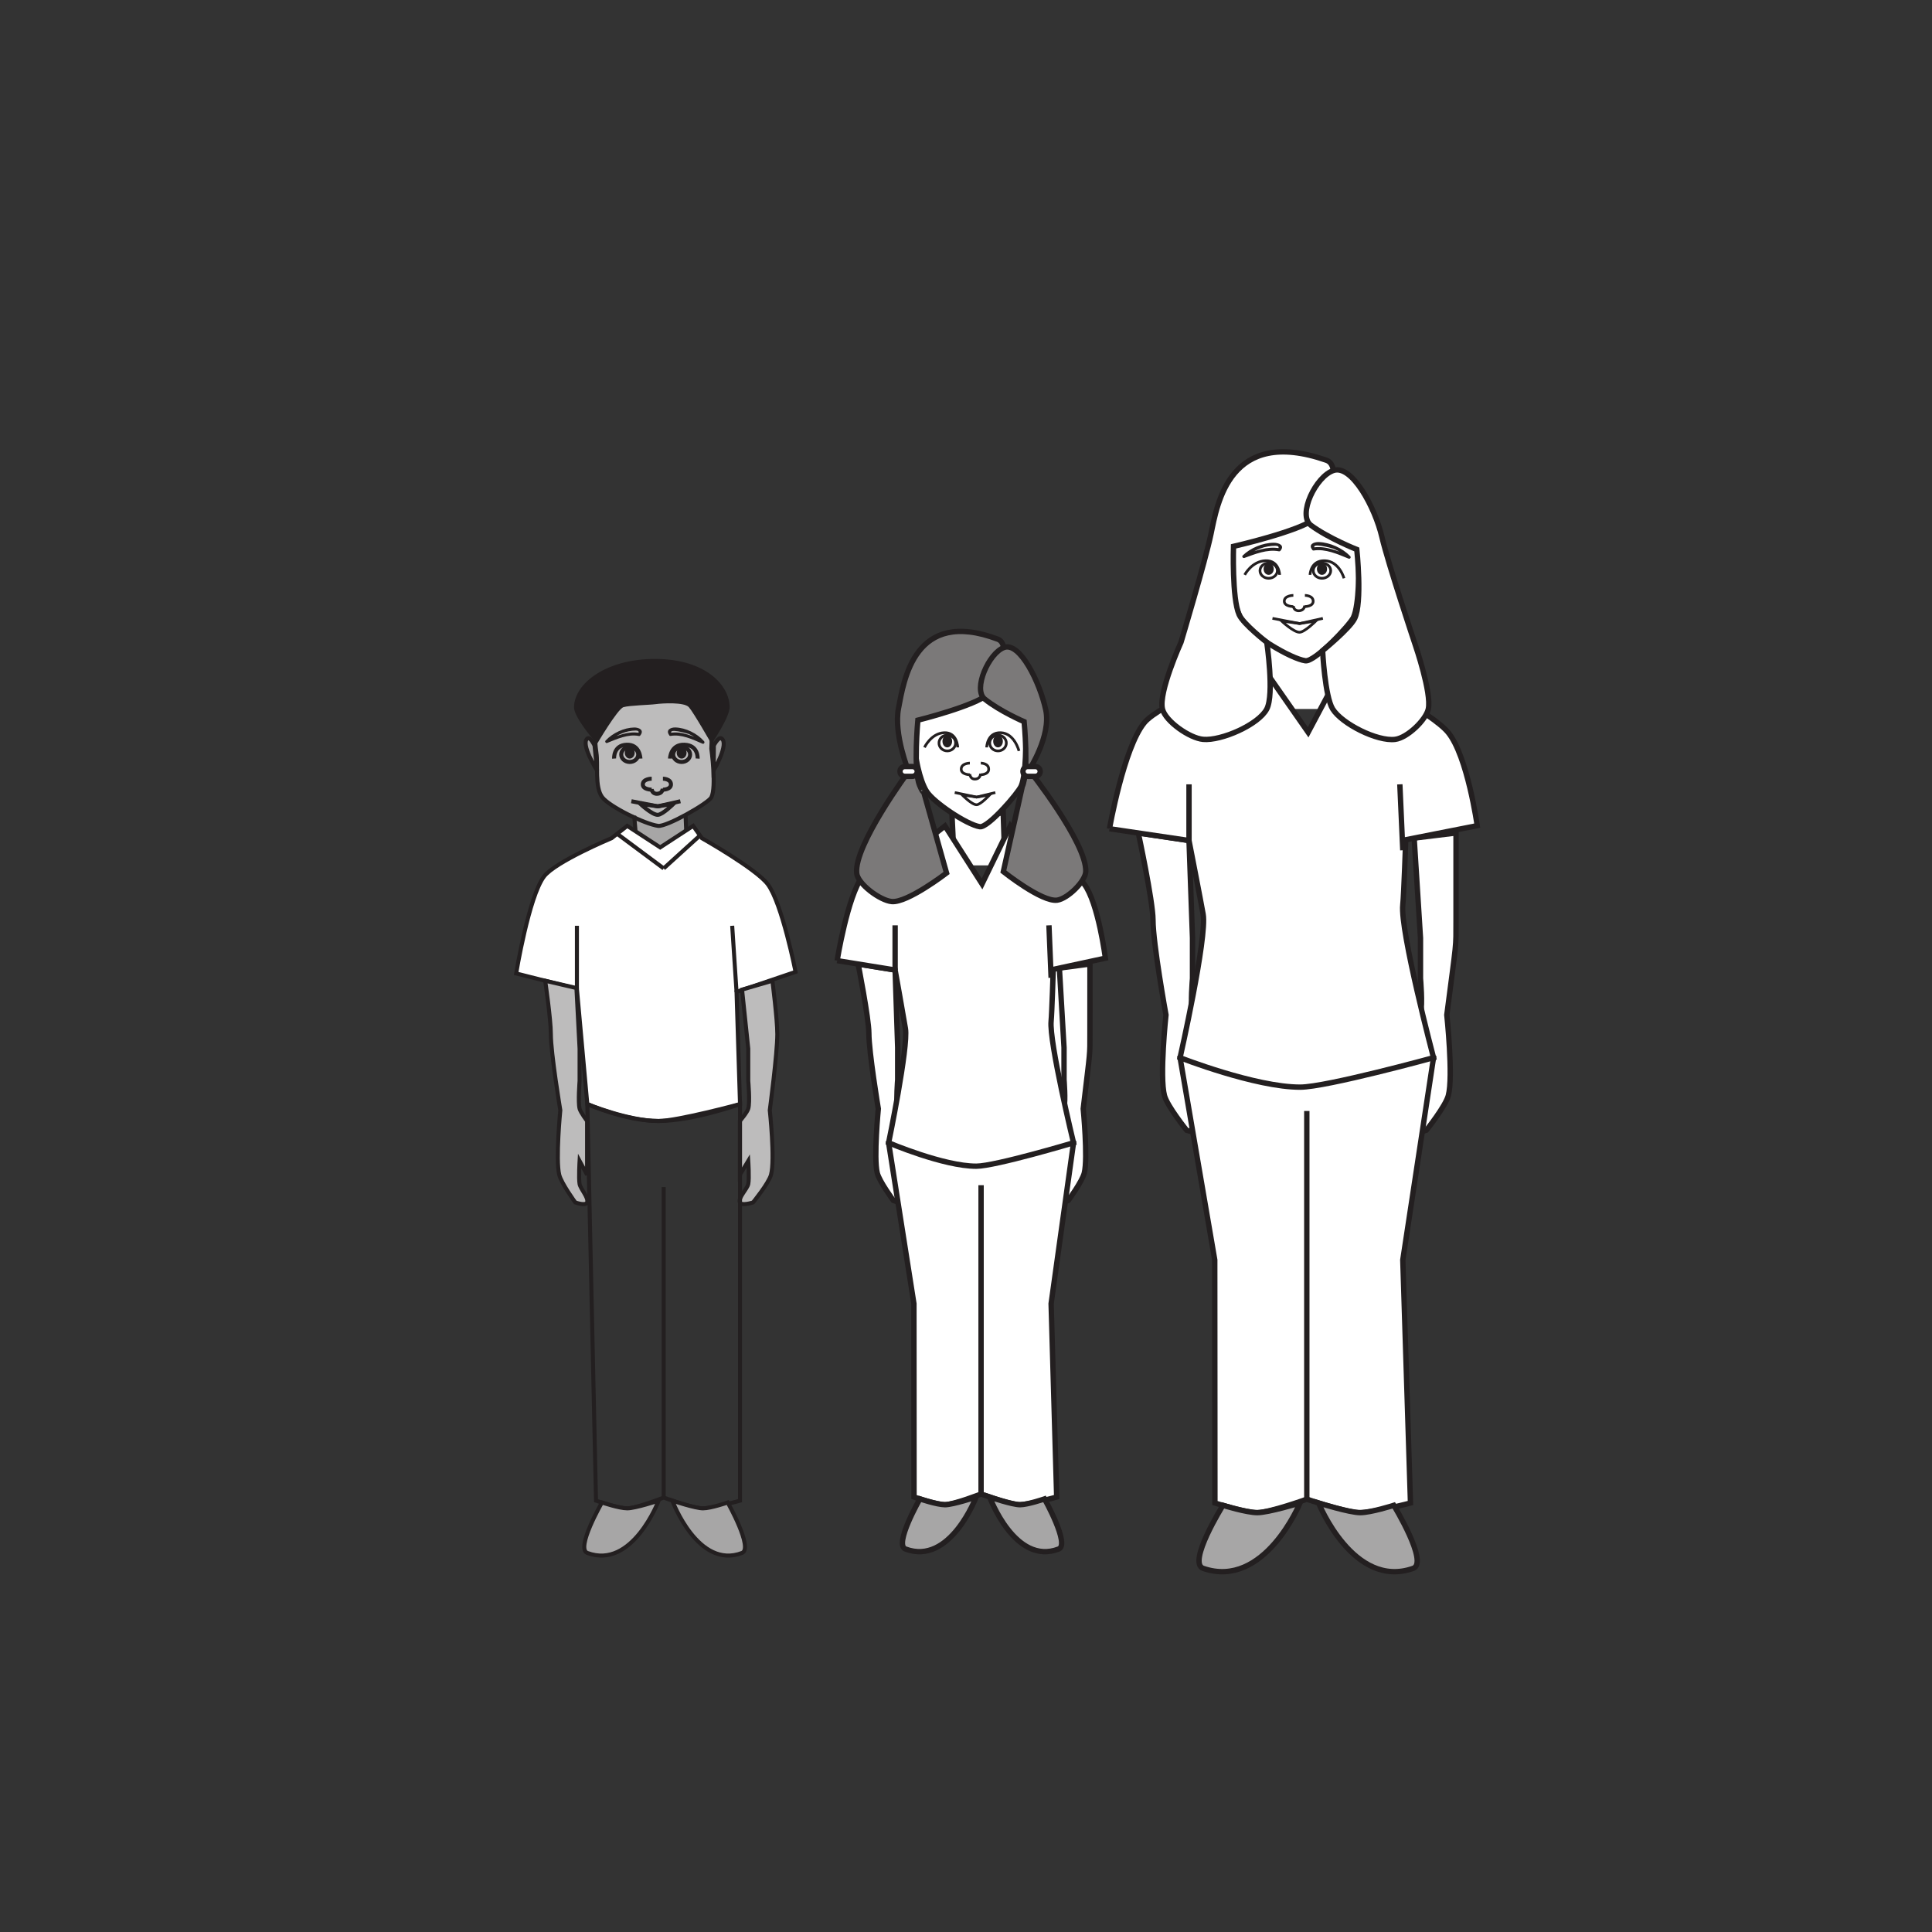<?xml version="1.0" encoding="UTF-8"?>
<svg xmlns="http://www.w3.org/2000/svg" xmlns:xlink="http://www.w3.org/1999/xlink" width="360pt" height="360pt" viewBox="0 0 360 360" version="1.1">
<rect x="0" y="0" width="360" height="360" fill="#333333" stroke="none"/>
<g id="surface1">
<path style=" stroke:none;fill-rule:nonzero;fill:rgb(100%,100%,100%);fill-opacity:1;" d="M 200.031 220.648 L 188.176 220.648 L 188.176 173.953 L 200.031 173.953 "/>
<path style=" stroke:none;fill-rule:nonzero;fill:rgb(100%,100%,100%);fill-opacity:1;" d="M 186.961 161.25 L 177.367 161.25 L 177.367 152.031 L 186.961 152.031 Z M 186.961 161.25 "/>
<path style=" stroke:none;fill-rule:nonzero;fill:rgb(100%,100%,100%);fill-opacity:1;" d="M 196.871 223.691 C 196.555 222.809 198.086 221.223 198.266 220.27 C 198.461 219.238 198.266 215.988 198.266 215.988 L 196.871 218.562 L 196.871 208.594 C 196.871 208.594 198.082 207.023 198.266 206.312 C 198.582 205.113 198.266 201.188 198.266 201.188 L 198.266 195.207 L 197.402 180.387 L 203.098 179.633 C 203.098 179.633 203.098 189.758 203.094 192.52 C 203.09 196.918 203.195 195.184 201.844 206.602 C 201.844 206.602 202.734 215.738 202.043 218.562 C 201.664 220.137 199.059 223.691 199.059 223.691 C 199.059 223.691 197.125 224.383 196.871 223.691 "/>
<path style="fill:none;stroke-width:1;stroke-linecap:butt;stroke-linejoin:miter;stroke:rgb(13.73%,12.16%,12.549%);stroke-opacity:1;stroke-miterlimit:4;" d="M -0 -0 C -0.316 0.883 1.215 2.469 1.395 3.422 C 1.59 4.453 1.395 7.703 1.395 7.703 L -0 5.129 L -0 15.098 C -0 15.098 1.211 16.668 1.395 17.379 C 1.711 18.578 1.395 22.504 1.395 22.504 L 1.395 28.484 L 0.531 43.305 L 6.227 44.059 C 6.227 44.059 6.227 33.934 6.223 31.172 C 6.219 26.773 6.324 28.508 4.973 17.09 C 4.973 17.09 5.863 7.953 5.172 5.129 C 4.793 3.555 2.187 -0 2.187 -0 C 2.187 -0 0.254 -0.691 -0 -0 Z M -0 -0 " transform="matrix(1,0,0,-1,196.871,223.691)"/>
<path style=" stroke:none;fill-rule:nonzero;fill:rgb(100%,100%,100%);fill-opacity:1;" d="M 170.238 138.336 C 169.91 135.668 169.648 130.199 170.238 127.57 C 170.906 124.609 176.043 119.871 181.098 119.961 C 186.156 120.047 190.711 123.652 191.16 127.91 C 191.434 130.52 191.16 137.414 191.16 137.414 C 191.16 137.414 191.254 144.211 190.281 146.465 C 189.715 147.785 184.098 154.293 182.578 154.047 C 180.164 153.68 173.926 149.484 172.664 147.465 C 171.266 145.227 170.562 140.93 170.238 138.336 "/>
<path style="fill:none;stroke-width:1;stroke-linecap:butt;stroke-linejoin:miter;stroke:rgb(13.73%,12.16%,12.549%);stroke-opacity:1;stroke-miterlimit:4;" d="M 0.001 0.001 C -0.327 2.669 -0.589 8.138 0.001 10.767 C 0.669 13.728 5.806 18.466 10.86 18.376 C 15.919 18.29 20.474 14.685 20.923 10.427 C 21.196 7.817 20.923 0.923 20.923 0.923 C 20.923 0.923 21.017 -5.874 20.044 -8.128 C 19.478 -9.448 13.86 -15.956 12.341 -15.71 C 9.927 -15.343 3.688 -11.147 2.427 -9.128 C 1.028 -6.89 0.325 -2.593 0.001 0.001 Z M 0.001 0.001 " transform="matrix(1,0,0,-1,170.237,138.337)"/>
<path style=" stroke:none;fill-rule:nonzero;fill:rgb(100%,100%,100%);fill-opacity:1;" d="M 168.672 223.691 C 168.992 222.809 167.449 221.223 167.27 220.27 C 167.074 219.238 167.27 215.988 167.27 215.988 L 168.672 218.562 L 168.672 208.594 C 168.672 208.594 167.457 207.023 167.27 206.312 C 166.953 205.113 167.27 201.188 167.27 201.188 L 167.27 195.207 L 166.793 180.75 L 159.902 179.633 C 159.902 179.633 161.895 189.742 161.898 192.5 C 161.902 196.047 163.66 206.602 163.66 206.602 C 163.66 206.602 162.77 215.738 163.461 218.562 C 163.848 220.137 166.469 223.691 166.469 223.691 C 166.469 223.691 168.418 224.383 168.672 223.691 "/>
<path style="fill:none;stroke-width:1;stroke-linecap:butt;stroke-linejoin:miter;stroke:rgb(13.73%,12.16%,12.549%);stroke-opacity:1;stroke-miterlimit:4;" d="M -0.002 -0 C 0.318 0.883 -1.225 2.469 -1.404 3.422 C -1.6 4.453 -1.404 7.703 -1.404 7.703 L -0.002 5.129 L -0.002 15.098 C -0.002 15.098 -1.217 16.668 -1.404 17.379 C -1.721 18.578 -1.404 22.504 -1.404 22.504 L -1.404 28.484 L -1.881 42.941 L -8.771 44.059 C -8.771 44.059 -6.779 33.949 -6.775 31.191 C -6.771 27.645 -5.014 17.09 -5.014 17.09 C -5.014 17.09 -5.904 7.953 -5.213 5.129 C -4.826 3.555 -2.205 -0 -2.205 -0 C -2.205 -0 -0.256 -0.691 -0.002 -0 Z M -0.002 -0 " transform="matrix(1,0,0,-1,168.674,223.691)"/>
<path style="fill-rule:nonzero;fill:rgb(100%,100%,100%);fill-opacity:1;stroke-width:1;stroke-linecap:butt;stroke-linejoin:miter;stroke:rgb(13.73%,12.16%,12.549%);stroke-opacity:1;stroke-miterlimit:4;" d="M 0.001 0.002 L 0.192 -5.787 " transform="matrix(1,0,0,-1,186.901,150.49)"/>
<path style=" stroke:none;fill-rule:nonzero;fill:rgb(100%,100%,100%);fill-opacity:1;" d="M 170.316 278.949 L 170.297 242.918 L 165.582 212.941 C 165.582 212.941 175.73 206.32 181.34 206.32 C 187.746 206.32 200.035 212.941 200.035 212.941 L 195.859 242.918 L 196.898 278.949 C 196.898 278.949 191.66 280.441 189.855 280.379 C 188.008 280.305 182.809 278.383 182.809 278.383 C 182.809 278.383 177.852 280.332 176.082 280.379 C 174.586 280.406 170.316 278.949 170.316 278.949 "/>
<path style="fill:none;stroke-width:1;stroke-linecap:butt;stroke-linejoin:miter;stroke:rgb(13.73%,12.16%,12.549%);stroke-opacity:1;stroke-miterlimit:4;" d="M -0.001 -0.001 L -0.021 36.03 L -4.735 66.007 C -4.735 66.007 5.413 72.628 11.022 72.628 C 17.429 72.628 29.718 66.007 29.718 66.007 L 25.542 36.03 L 26.581 -0.001 C 26.581 -0.001 21.343 -1.493 19.538 -1.431 C 17.69 -1.356 12.491 0.565 12.491 0.565 C 12.491 0.565 7.534 -1.384 5.765 -1.431 C 4.269 -1.458 -0.001 -0.001 -0.001 -0.001 Z M -0.001 -0.001 " transform="matrix(1,0,0,-1,170.317,278.948)"/>
<path style="fill-rule:nonzero;fill:rgb(100%,100%,100%);fill-opacity:1;stroke-width:1;stroke-linecap:butt;stroke-linejoin:miter;stroke:rgb(13.73%,12.16%,12.549%);stroke-opacity:1;stroke-miterlimit:4;" d="M 0 0.002 L 10.805 -1.748 C 10.805 -1.748 12.407 -10.682 12.727 -12.674 C 13.286 -16.123 9.594 -33.94 9.594 -33.94 C 9.594 -33.94 19.848 -38.319 25.934 -38.303 C 29.481 -38.295 44.047 -33.94 44.047 -33.94 C 44.047 -33.94 39.489 -15.116 39.872 -11.28 C 40.016 -9.791 40.27 -1.631 40.27 -1.631 L 49.985 0.459 C 49.985 0.459 48.668 10.767 46.032 14.275 C 43.883 17.146 33.868 22.822 33.868 22.822 L 32.262 25.095 L 27.004 14.294 L 20.094 25.095 L 17.211 22.822 C 17.211 22.822 6.778 18.443 4.719 15.701 C 1.926 11.966 0 0.002 0 0.002 " transform="matrix(1,0,0,-1,155.988,179.001)"/>
<path style="fill-rule:nonzero;fill:rgb(100%,100%,100%);fill-opacity:1;stroke-width:1;stroke-linecap:butt;stroke-linejoin:miter;stroke:rgb(13.73%,12.16%,12.549%);stroke-opacity:1;stroke-miterlimit:4;" d="M 0.001 0 L 0.235 -4.918 " transform="matrix(1,0,0,-1,177.366,151.363)"/>
<path style="fill:none;stroke-width:1;stroke-linecap:butt;stroke-linejoin:miter;stroke:rgb(13.73%,12.16%,12.549%);stroke-opacity:1;stroke-miterlimit:4;" d="M -0 -0 L -0 57.539 " transform="matrix(1,0,0,-1,182.809,278.383)"/>
<path style=" stroke:none;fill-rule:nonzero;fill:rgb(65.492%,64.864%,65.019%);fill-opacity:1;" d="M 168.719 288.637 C 166.531 287.809 171.41 279.297 171.41 279.297 C 171.41 279.297 174.586 280.371 176.082 280.379 C 177.59 280.379 181.879 278.949 181.879 278.949 C 181.879 278.949 177.047 291.77 168.719 288.637 "/>
<path style="fill:none;stroke-width:1;stroke-linecap:butt;stroke-linejoin:miter;stroke:rgb(13.73%,12.16%,12.549%);stroke-opacity:1;stroke-miterlimit:4;" d="M 0.001 -0.001 C -2.186 0.827 2.693 9.339 2.693 9.339 C 2.693 9.339 5.869 8.265 7.365 8.257 C 8.873 8.257 13.162 9.686 13.162 9.686 C 13.162 9.686 8.33 -3.134 0.001 -0.001 Z M 0.001 -0.001 " transform="matrix(1,0,0,-1,168.717,288.636)"/>
<path style=" stroke:none;fill-rule:nonzero;fill:rgb(65.492%,64.864%,65.019%);fill-opacity:1;" d="M 197.27 288.637 C 199.398 287.809 194.633 279.297 194.633 279.297 C 194.633 279.297 191.535 280.371 190.074 280.379 C 188.605 280.379 184.41 278.949 184.41 278.949 C 184.41 278.949 189.129 291.77 197.27 288.637 "/>
<path style="fill:none;stroke-width:1;stroke-linecap:butt;stroke-linejoin:miter;stroke:rgb(13.73%,12.16%,12.549%);stroke-opacity:1;stroke-miterlimit:4;" d="M 0.002 -0.001 C 2.131 0.827 -2.635 9.339 -2.635 9.339 C -2.635 9.339 -5.732 8.265 -7.193 8.257 C -8.662 8.257 -12.857 9.686 -12.857 9.686 C -12.857 9.686 -8.139 -3.134 0.002 -0.001 Z M 0.002 -0.001 " transform="matrix(1,0,0,-1,197.268,288.636)"/>
<path style="fill:none;stroke-width:1;stroke-linecap:butt;stroke-linejoin:miter;stroke:rgb(13.73%,12.16%,12.549%);stroke-opacity:1;stroke-miterlimit:4;" d="M -0.001 -0.001 L -0.001 8.328 " transform="matrix(1,0,0,-1,166.794,180.75)"/>
<path style="fill:none;stroke-width:1;stroke-linecap:butt;stroke-linejoin:miter;stroke:rgb(13.73%,12.16%,12.549%);stroke-opacity:1;stroke-miterlimit:4;" d="M 0.001 -0 L -0.401 9.773 " transform="matrix(1,0,0,-1,195.858,182.195)"/>
<path style="fill-rule:nonzero;fill:rgb(65.492%,64.864%,65.019%);fill-opacity:1;stroke-width:1;stroke-linecap:butt;stroke-linejoin:miter;stroke:rgb(13.73%,12.16%,12.549%);stroke-opacity:1;stroke-miterlimit:4;" d="M 0.001 0.002 C 0.001 0.002 -0.785 1.994 -1.292 1.529 C -2.601 0.35 0.461 -5.471 0.461 -5.471 Z M 0.001 0.002 " transform="matrix(1,0,0,-1,169.886,136.916)"/>
<path style="fill-rule:nonzero;fill:rgb(65.492%,64.864%,65.019%);fill-opacity:1;stroke-width:1;stroke-linecap:butt;stroke-linejoin:miter;stroke:rgb(13.73%,12.16%,12.549%);stroke-opacity:1;stroke-miterlimit:4;" d="M -0.001 0.002 C -0.001 0.002 0.851 1.994 1.405 1.529 C 2.823 0.35 -0.032 -5.471 -0.032 -5.471 Z M -0.001 0.002 " transform="matrix(1,0,0,-1,191.622,136.916)"/>
<path style="fill:none;stroke-width:0.5;stroke-linecap:butt;stroke-linejoin:miter;stroke:rgb(13.73%,12.16%,12.549%);stroke-opacity:1;stroke-miterlimit:4;" d="M 0.002 -0 C 0.002 -0 -0.068 2.836 -2.514 2.738 C -4.947 2.641 -6.197 -0 -6.197 -0 " transform="matrix(1,0,0,-1,178.459,139.266)"/>
<path style="fill:none;stroke-width:0.5;stroke-linecap:butt;stroke-linejoin:miter;stroke:rgb(13.73%,12.16%,12.549%);stroke-opacity:1;stroke-miterlimit:4;" d="M 0.001 0 C 0.001 -0.816 -0.69 -1.472 -1.542 -1.472 C -2.401 -1.472 -3.093 -0.816 -3.093 0 C -3.093 0.813 -2.401 1.473 -1.542 1.473 C -0.69 1.473 0.001 0.813 0.001 0 Z M 0.001 0 " transform="matrix(1,0,0,-1,178.058,138.454)"/>
<path style=" stroke:none;fill-rule:nonzero;fill:rgb(13.73%,12.16%,12.549%);fill-opacity:1;" d="M 177.414 138.121 C 177.414 138.758 177.012 139.266 176.516 139.266 C 176.012 139.266 175.613 138.758 175.613 138.121 C 175.613 137.492 176.012 136.98 176.516 136.98 C 177.012 136.98 177.414 137.492 177.414 138.121 "/>
<path style="fill:none;stroke-width:0.5;stroke-linecap:butt;stroke-linejoin:miter;stroke:rgb(13.73%,12.16%,12.549%);stroke-opacity:1;stroke-miterlimit:4;" d="M 0.001 -0 C 0.001 -0 0.067 2.836 2.634 2.738 C 5.2 2.641 6.02 -0.66 6.02 -0.66 " transform="matrix(1,0,0,-1,183.851,139.266)"/>
<path style="fill:none;stroke-width:0.5;stroke-linecap:butt;stroke-linejoin:miter;stroke:rgb(13.73%,12.16%,12.549%);stroke-opacity:1;stroke-miterlimit:4;" d="M -0.001 0 C -0.001 -0.816 0.694 -1.472 1.546 -1.472 C 2.398 -1.472 3.097 -0.816 3.097 0 C 3.097 0.813 2.398 1.473 1.546 1.473 C 0.694 1.473 -0.001 0.813 -0.001 0 Z M -0.001 0 " transform="matrix(1,0,0,-1,184.419,138.454)"/>
<path style=" stroke:none;fill-rule:nonzero;fill:rgb(13.73%,12.16%,12.549%);fill-opacity:1;" d="M 185.066 138.121 C 185.066 138.758 185.469 139.266 185.965 139.266 C 186.461 139.266 186.867 138.758 186.867 138.121 C 186.867 137.492 186.461 136.98 185.965 136.98 C 185.469 136.98 185.066 137.492 185.066 138.121 "/>
<path style="fill:none;stroke-width:0.5;stroke-linecap:butt;stroke-linejoin:miter;stroke:rgb(13.73%,12.16%,12.549%);stroke-opacity:1;stroke-miterlimit:4;" d="M 0 0 L 4.078 -0.848 L 7.566 0 " transform="matrix(1,0,0,-1,177.902,147.68)"/>
<path style="fill:none;stroke-width:0.5;stroke-linecap:butt;stroke-linejoin:miter;stroke:rgb(13.73%,12.16%,12.549%);stroke-opacity:1;stroke-miterlimit:4;" d="M 0.001 -0.001 C 0.747 0.014 2.438 1.842 2.438 1.842 L 0.001 1.424 L -2.706 1.842 C -2.706 1.842 -0.878 -0.029 0.001 -0.001 Z M 0.001 -0.001 " transform="matrix(1,0,0,-1,181.98,149.952)"/>
<path style="fill:none;stroke-width:0.5;stroke-linecap:butt;stroke-linejoin:miter;stroke:rgb(13.73%,12.16%,12.549%);stroke-opacity:1;stroke-miterlimit:4;" d="M -0.001 0.001 C -0.001 0.001 1.472 0.001 1.472 -1.132 C 1.472 -2.163 -0.001 -2.163 -0.001 -2.163 " transform="matrix(1,0,0,-1,182.759,142.196)"/>
<path style="fill:none;stroke-width:0.5;stroke-linecap:butt;stroke-linejoin:miter;stroke:rgb(13.73%,12.16%,12.549%);stroke-opacity:1;stroke-miterlimit:4;" d="M 0.001 0.001 C 0.001 0.001 -1.612 0.001 -1.612 -1.132 C -1.612 -2.163 0.001 -2.163 0.001 -2.163 " transform="matrix(1,0,0,-1,180.718,142.196)"/>
<path style="fill:none;stroke-width:0.5;stroke-linecap:butt;stroke-linejoin:miter;stroke:rgb(13.73%,12.16%,12.549%);stroke-opacity:1;stroke-miterlimit:4;" d="M -0.001 -0.001 C -0.001 -0.001 0.03 -0.982 -1.013 -1.025 C -1.966 -1.06 -1.993 -0.08 -1.993 -0.08 " transform="matrix(1,0,0,-1,182.708,144.147)"/>
<path style=" stroke:none;fill-rule:nonzero;fill:rgb(48.238%,47.296%,47.53%);fill-opacity:1;" d="M 184.23 129.273 C 186.234 127.469 188.547 120.098 185.945 119.113 C 170.348 113.211 168.422 126.781 167.418 132.02 C 166.5 136.816 169.309 143.746 169.309 143.746 C 169.309 143.746 159.148 157.461 159.625 162.672 C 159.809 164.699 163.977 167.785 166.156 167.992 C 169.082 168.273 176.375 162.672 176.375 162.672 L 172.082 147.453 C 172.082 147.453 172.031 147.973 171.34 146.301 C 170.172 143.465 171.031 134.195 171.031 134.195 C 171.031 134.195 181.691 131.559 184.23 129.273 "/>
<path style="fill:none;stroke-width:1;stroke-linecap:butt;stroke-linejoin:miter;stroke:rgb(13.73%,12.16%,12.549%);stroke-opacity:1;stroke-miterlimit:4;" d="M 0.001 -0.001 C 2.005 1.804 4.317 9.175 1.716 10.16 C -13.882 16.062 -15.808 2.492 -16.812 -2.747 C -17.73 -7.544 -14.921 -14.473 -14.921 -14.473 C -14.921 -14.473 -25.081 -28.188 -24.605 -33.399 C -24.421 -35.426 -20.253 -38.512 -18.073 -38.719 C -15.147 -39.001 -7.854 -33.399 -7.854 -33.399 L -12.147 -18.18 C -12.147 -18.18 -12.198 -18.7 -12.89 -17.028 C -14.058 -14.192 -13.198 -4.922 -13.198 -4.922 C -13.198 -4.922 -2.538 -2.286 0.001 -0.001 Z M 0.001 -0.001 " transform="matrix(1,0,0,-1,184.23,129.273)"/>
<path style=" stroke:none;fill-rule:nonzero;fill:rgb(48.238%,47.296%,47.53%);fill-opacity:1;" d="M 183.477 130.25 C 181.238 128.445 184.266 121.629 187.117 120.637 C 190.039 119.617 193.742 127.066 194.867 132.305 C 195.895 137.098 191.754 143.477 191.754 143.477 C 191.754 143.477 202.535 157.066 202.312 162.41 C 202.238 164.238 198.941 167.457 196.992 167.73 C 194.125 168.129 186.957 162.41 186.957 162.41 L 190.484 146.578 C 190.484 146.578 189.703 148.32 190.484 146.578 C 191.742 143.777 190.832 134.477 190.832 134.477 C 190.832 134.477 186.309 132.531 183.477 130.25 "/>
<path style="fill:none;stroke-width:1;stroke-linecap:butt;stroke-linejoin:miter;stroke:rgb(13.73%,12.16%,12.549%);stroke-opacity:1;stroke-miterlimit:4;" d="M -0 -0.002 C -2.238 1.803 0.789 8.62 3.641 9.612 C 6.562 10.631 10.266 3.182 11.391 -2.056 C 12.418 -6.849 8.277 -13.228 8.277 -13.228 C 8.277 -13.228 19.059 -26.818 18.836 -32.162 C 18.762 -33.99 15.465 -37.209 13.516 -37.482 C 10.648 -37.88 3.48 -32.162 3.48 -32.162 L 7.008 -16.33 C 7.008 -16.33 6.227 -18.072 7.008 -16.33 C 8.266 -13.529 7.355 -4.228 7.355 -4.228 C 7.355 -4.228 2.832 -2.283 -0 -0.002 Z M -0 -0.002 " transform="matrix(1,0,0,-1,183.477,130.249)"/>
<path style=" stroke:none;fill-rule:nonzero;fill:rgb(100%,100%,100%);fill-opacity:1;" d="M 193.828 143.742 C 193.828 144.25 193.418 144.66 192.91 144.66 L 191.527 144.66 C 191.02 144.66 190.609 144.25 190.609 143.742 C 190.609 143.238 191.02 142.828 191.527 142.828 L 192.91 142.828 C 193.418 142.828 193.828 143.238 193.828 143.742 "/>
<path style="fill:none;stroke-width:1;stroke-linecap:butt;stroke-linejoin:miter;stroke:rgb(13.73%,12.16%,12.549%);stroke-opacity:1;stroke-miterlimit:4;" d="M 0.001 0.002 C 0.001 -0.506 -0.409 -0.916 -0.917 -0.916 L -2.3 -0.916 C -2.808 -0.916 -3.218 -0.506 -3.218 0.002 C -3.218 0.505 -2.808 0.916 -2.3 0.916 L -0.917 0.916 C -0.409 0.916 0.001 0.505 0.001 0.002 Z M 0.001 0.002 " transform="matrix(1,0,0,-1,193.827,143.744)"/>
<path style=" stroke:none;fill-rule:nonzero;fill:rgb(100%,100%,100%);fill-opacity:1;" d="M 170.914 143.742 C 170.914 144.25 170.504 144.66 170 144.66 L 168.613 144.66 C 168.109 144.66 167.699 144.25 167.699 143.742 C 167.699 143.238 168.109 142.828 168.613 142.828 L 170 142.828 C 170.504 142.828 170.914 143.238 170.914 143.742 "/>
<path style="fill:none;stroke-width:1;stroke-linecap:butt;stroke-linejoin:miter;stroke:rgb(13.73%,12.16%,12.549%);stroke-opacity:1;stroke-miterlimit:4;" d="M -0.002 0.002 C -0.002 -0.506 -0.412 -0.916 -0.916 -0.916 L -2.303 -0.916 C -2.807 -0.916 -3.217 -0.506 -3.217 0.002 C -3.217 0.505 -2.807 0.916 -2.303 0.916 L -0.916 0.916 C -0.412 0.916 -0.002 0.505 -0.002 0.002 Z M -0.002 0.002 " transform="matrix(1,0,0,-1,170.916,143.744)"/>
<path style=" stroke:none;fill-rule:nonzero;fill:rgb(100%,100%,100%);fill-opacity:1;" d="M 249.195 132.109 L 236.047 132.109 L 236.047 120.52 L 249.195 120.52 Z M 249.195 132.109 "/>
<path style=" stroke:none;fill-rule:nonzero;fill:rgb(100%,100%,100%);fill-opacity:1;" d="M 262.777 210.602 C 262.344 209.492 264.445 207.5 264.688 206.301 C 264.957 205 264.688 200.922 264.688 200.922 L 262.777 204.152 L 262.777 191.625 C 262.777 191.625 264.434 189.648 264.688 188.754 C 265.125 187.246 264.688 182.312 264.688 182.312 L 264.688 174.789 L 263.508 156.168 L 271.309 155.215 C 271.309 155.215 271.312 167.945 271.309 171.418 C 271.301 176.945 271.449 174.762 269.594 189.113 C 269.594 189.113 270.816 200.602 269.871 204.152 C 269.348 206.133 265.781 210.602 265.781 210.602 C 265.781 210.602 263.129 211.477 262.777 210.602 "/>
<path style="fill:none;stroke-width:1;stroke-linecap:butt;stroke-linejoin:miter;stroke:rgb(13.73%,12.16%,12.549%);stroke-opacity:1;stroke-miterlimit:4;" d="M -0.001 0.002 C -0.435 1.111 1.667 3.103 1.909 4.303 C 2.179 5.604 1.909 9.682 1.909 9.682 L -0.001 6.451 L -0.001 18.979 C -0.001 18.979 1.655 20.955 1.909 21.85 C 2.347 23.357 1.909 28.291 1.909 28.291 L 1.909 35.814 L 0.73 54.436 L 8.53 55.389 C 8.53 55.389 8.534 42.658 8.53 39.186 C 8.522 33.658 8.671 35.842 6.815 21.49 C 6.815 21.49 8.038 10.002 7.093 6.451 C 6.569 4.471 3.003 0.002 3.003 0.002 C 3.003 0.002 0.351 -0.873 -0.001 0.002 Z M -0.001 0.002 " transform="matrix(1,0,0,-1,262.778,210.603)"/>
<path style=" stroke:none;fill-rule:nonzero;fill:rgb(100%,100%,100%);fill-opacity:1;" d="M 228.922 106.395 C 228.543 103.559 228.242 97.742 228.922 94.941 C 229.695 91.785 235.66 86.75 241.527 86.844 C 247.395 86.934 252.684 90.77 253.199 95.301 C 253.52 98.078 253.199 105.418 253.199 105.418 C 253.199 105.418 253.309 112.648 252.188 115.047 C 251.527 116.457 245.004 123.379 243.238 123.121 C 240.438 122.727 233.203 118.262 231.738 116.113 C 230.117 113.73 229.305 109.156 228.922 106.395 "/>
<path style="fill:none;stroke-width:1;stroke-linecap:butt;stroke-linejoin:miter;stroke:rgb(13.73%,12.16%,12.549%);stroke-opacity:1;stroke-miterlimit:4;" d="M -0.002 0.001 C -0.381 2.837 -0.682 8.653 -0.002 11.454 C 0.772 14.61 6.736 19.645 12.604 19.552 C 18.471 19.462 23.76 15.626 24.275 11.095 C 24.596 8.317 24.275 0.978 24.275 0.978 C 24.275 0.978 24.385 -6.253 23.264 -8.651 C 22.604 -10.062 16.08 -16.983 14.314 -16.726 C 11.514 -16.331 4.279 -11.866 2.814 -9.718 C 1.193 -7.335 0.381 -2.761 -0.002 0.001 Z M -0.002 0.001 " transform="matrix(1,0,0,-1,228.924,106.395)"/>
<path style=" stroke:none;fill-rule:nonzero;fill:rgb(100%,100%,100%);fill-opacity:1;" d="M 224.129 210.602 C 224.566 209.492 222.453 207.5 222.203 206.301 C 221.934 205 222.203 200.922 222.203 200.922 L 224.129 204.152 L 224.129 191.625 C 224.129 191.625 222.465 189.648 222.203 188.754 C 221.773 187.246 222.203 182.312 222.203 182.312 L 222.203 174.789 L 221.555 156.621 L 212.109 155.215 C 212.109 155.215 214.832 167.918 214.844 171.387 C 214.848 175.852 217.262 189.113 217.262 189.113 C 217.262 189.113 216.035 200.602 216.984 204.152 C 217.52 206.133 221.105 210.602 221.105 210.602 C 221.105 210.602 223.781 211.477 224.129 210.602 "/>
<path style="fill:none;stroke-width:1;stroke-linecap:butt;stroke-linejoin:miter;stroke:rgb(13.73%,12.16%,12.549%);stroke-opacity:1;stroke-miterlimit:4;" d="M 0.001 0.002 C 0.439 1.111 -1.675 3.103 -1.925 4.303 C -2.194 5.604 -1.925 9.682 -1.925 9.682 L 0.001 6.451 L 0.001 18.979 C 0.001 18.979 -1.663 20.955 -1.925 21.85 C -2.354 23.357 -1.925 28.291 -1.925 28.291 L -1.925 35.814 L -2.573 53.982 L -12.019 55.389 C -12.019 55.389 -9.296 42.686 -9.284 39.217 C -9.28 34.752 -6.866 21.49 -6.866 21.49 C -6.866 21.49 -8.093 10.002 -7.144 6.451 C -6.608 4.471 -3.022 0.002 -3.022 0.002 C -3.022 0.002 -0.347 -0.873 0.001 0.002 Z M 0.001 0.002 " transform="matrix(1,0,0,-1,224.128,210.603)"/>
<path style="fill-rule:nonzero;fill:rgb(100%,100%,100%);fill-opacity:1;stroke-width:1;stroke-linecap:butt;stroke-linejoin:miter;stroke:rgb(13.73%,12.16%,12.549%);stroke-opacity:1;stroke-miterlimit:4;" d="M -0.001 -0.001 L 0.272 -7.278 " transform="matrix(1,0,0,-1,249.11,118.581)"/>
<path style=" stroke:none;fill-rule:nonzero;fill:rgb(100%,100%,100%);fill-opacity:1;" d="M 226.383 280.062 L 226.352 234.77 L 219.891 197.086 C 219.891 197.086 233.805 188.762 241.488 188.762 C 250.266 188.762 267.117 197.086 267.117 197.086 L 261.391 234.77 L 262.82 280.062 C 262.82 280.062 255.637 281.938 253.16 281.863 C 250.633 281.766 243.504 279.352 243.504 279.352 C 243.504 279.352 236.711 281.805 234.285 281.863 C 232.234 281.898 226.383 280.062 226.383 280.062 "/>
<path style="fill:none;stroke-width:1;stroke-linecap:butt;stroke-linejoin:miter;stroke:rgb(13.73%,12.16%,12.549%);stroke-opacity:1;stroke-miterlimit:4;" d="M 0.001 0 L -0.03 45.293 L -6.491 82.977 C -6.491 82.977 7.423 91.301 15.106 91.301 C 23.884 91.301 40.735 82.977 40.735 82.977 L 35.009 45.293 L 36.439 0 C 36.439 0 29.255 -1.875 26.778 -1.801 C 24.251 -1.703 17.122 0.711 17.122 0.711 C 17.122 0.711 10.329 -1.742 7.903 -1.801 C 5.853 -1.836 0.001 0 0.001 0 Z M 0.001 0 " transform="matrix(1,0,0,-1,226.382,280.062)"/>
<path style="fill-rule:nonzero;fill:rgb(100%,100%,100%);fill-opacity:1;stroke-width:1;stroke-linecap:butt;stroke-linejoin:miter;stroke:rgb(13.73%,12.16%,12.549%);stroke-opacity:1;stroke-miterlimit:4;" d="M -0.001 0 L 14.815 -2.195 C 14.815 -2.195 17.007 -13.43 17.448 -15.934 C 18.214 -20.27 13.151 -42.664 13.151 -42.664 C 13.151 -42.664 27.21 -48.168 35.55 -48.152 C 40.409 -48.141 60.378 -42.664 60.378 -42.664 C 60.378 -42.664 54.132 -19.004 54.651 -14.18 C 54.854 -12.309 55.198 -2.051 55.198 -2.051 L 68.519 0.574 C 68.519 0.574 66.706 13.535 63.101 17.945 C 60.151 21.551 46.421 28.688 46.421 28.688 L 44.226 31.547 L 37.015 17.969 L 27.546 31.547 L 23.593 28.688 C 23.593 28.688 9.296 23.184 6.476 19.734 C 2.64 15.039 -0.001 0 -0.001 0 " transform="matrix(1,0,0,-1,206.739,154.422)"/>
<path style="fill-rule:nonzero;fill:rgb(100%,100%,100%);fill-opacity:1;stroke-width:1;stroke-linecap:butt;stroke-linejoin:miter;stroke:rgb(13.73%,12.16%,12.549%);stroke-opacity:1;stroke-miterlimit:4;" d="M 0.001 -0.001 L 0.321 -6.181 " transform="matrix(1,0,0,-1,236.046,119.678)"/>
<path style="fill:none;stroke-width:1;stroke-linecap:butt;stroke-linejoin:miter;stroke:rgb(13.73%,12.16%,12.549%);stroke-opacity:1;stroke-miterlimit:4;" d="M -0.001 0.002 L -0.001 72.338 " transform="matrix(1,0,0,-1,243.505,279.353)"/>
<path style=" stroke:none;fill-rule:nonzero;fill:rgb(65.492%,64.864%,65.019%);fill-opacity:1;" d="M 224.191 292.242 C 221.195 291.203 227.883 280.496 227.883 280.496 C 227.883 280.496 232.238 281.855 234.285 281.859 C 236.348 281.859 242.234 280.062 242.234 280.062 C 242.234 280.062 235.602 296.18 224.191 292.242 "/>
<path style="fill:none;stroke-width:1;stroke-linecap:butt;stroke-linejoin:miter;stroke:rgb(13.73%,12.16%,12.549%);stroke-opacity:1;stroke-miterlimit:4;" d="M 0.002 -0.001 C -2.994 1.038 3.693 11.745 3.693 11.745 C 3.693 11.745 8.049 10.386 10.096 10.382 C 12.158 10.382 18.045 12.179 18.045 12.179 C 18.045 12.179 11.412 -3.938 0.002 -0.001 Z M 0.002 -0.001 " transform="matrix(1,0,0,-1,224.19,292.241)"/>
<path style=" stroke:none;fill-rule:nonzero;fill:rgb(65.492%,64.864%,65.019%);fill-opacity:1;" d="M 263.32 292.242 C 266.246 291.203 259.711 280.496 259.711 280.496 C 259.711 280.496 255.461 281.855 253.457 281.859 C 251.449 281.859 245.699 280.062 245.699 280.062 C 245.699 280.062 252.172 296.18 263.32 292.242 "/>
<path style="fill:none;stroke-width:1;stroke-linecap:butt;stroke-linejoin:miter;stroke:rgb(13.73%,12.16%,12.549%);stroke-opacity:1;stroke-miterlimit:4;" d="M 0 -0.001 C 2.926 1.038 -3.609 11.745 -3.609 11.745 C -3.609 11.745 -7.859 10.386 -9.863 10.382 C -11.871 10.382 -17.621 12.179 -17.621 12.179 C -17.621 12.179 -11.148 -3.938 0 -0.001 Z M 0 -0.001 " transform="matrix(1,0,0,-1,263.32,292.241)"/>
<path style="fill:none;stroke-width:1;stroke-linecap:butt;stroke-linejoin:miter;stroke:rgb(13.73%,12.16%,12.549%);stroke-opacity:1;stroke-miterlimit:4;" d="M 0.001 0.002 L 0.001 10.471 " transform="matrix(1,0,0,-1,221.554,156.619)"/>
<path style="fill:none;stroke-width:1;stroke-linecap:butt;stroke-linejoin:miter;stroke:rgb(13.73%,12.16%,12.549%);stroke-opacity:1;stroke-miterlimit:4;" d="M 0.001 0.002 L -0.55 12.287 " transform="matrix(1,0,0,-1,261.39,158.435)"/>
<path style="fill-rule:nonzero;fill:rgb(65.492%,64.864%,65.019%);fill-opacity:1;stroke-width:1;stroke-linecap:butt;stroke-linejoin:miter;stroke:rgb(13.73%,12.16%,12.549%);stroke-opacity:1;stroke-miterlimit:4;" d="M -0.001 0 C -0.001 0 -0.911 2.122 -1.505 1.629 C -3.021 0.372 0.534 -5.824 0.534 -5.824 Z M -0.001 0 " transform="matrix(1,0,0,-1,228.517,104.7)"/>
<path style="fill-rule:nonzero;fill:rgb(65.492%,64.864%,65.019%);fill-opacity:1;stroke-width:1;stroke-linecap:butt;stroke-linejoin:miter;stroke:rgb(13.73%,12.16%,12.549%);stroke-opacity:1;stroke-miterlimit:4;" d="M -0.001 0 C -0.001 0 0.987 2.122 1.632 1.629 C 3.272 0.372 -0.036 -5.824 -0.036 -5.824 Z M -0.001 0 " transform="matrix(1,0,0,-1,253.739,104.7)"/>
<path style="fill:none;stroke-width:0.5;stroke-linecap:butt;stroke-linejoin:miter;stroke:rgb(13.73%,12.16%,12.549%);stroke-opacity:1;stroke-miterlimit:4;" d="M 0.001 -0 C 0.001 -0 -0.073 2.734 -2.64 2.636 C -5.198 2.542 -6.515 -0 -6.515 -0 " transform="matrix(1,0,0,-1,238.444,107.117)"/>
<path style="fill:none;stroke-width:0.5;stroke-linecap:butt;stroke-linejoin:miter;stroke:rgb(13.73%,12.16%,12.549%);stroke-opacity:1;stroke-miterlimit:4;" d="M 0 0 C 0 -0.785 -0.727 -1.421 -1.621 -1.421 C -2.519 -1.421 -3.242 -0.785 -3.242 0 C -3.242 0.782 -2.519 1.418 -1.621 1.418 C -0.727 1.418 0 0.782 0 0 Z M 0 0 " transform="matrix(1,0,0,-1,238.019,106.336)"/>
<path style=" stroke:none;fill-rule:nonzero;fill:rgb(13.73%,12.16%,12.549%);fill-opacity:1;" d="M 237.344 106.02 C 237.344 106.625 236.922 107.117 236.398 107.117 C 235.875 107.117 235.453 106.625 235.453 106.02 C 235.453 105.406 235.875 104.918 236.398 104.918 C 236.922 104.918 237.344 105.406 237.344 106.02 "/>
<path style="fill:none;stroke-width:0.5;stroke-linecap:butt;stroke-linejoin:miter;stroke:rgb(13.73%,12.16%,12.549%);stroke-opacity:1;stroke-miterlimit:4;" d="M -0.002 -0 C -0.002 -0 0.072 2.734 2.768 2.636 C 5.463 2.542 6.33 -0.641 6.33 -0.641 " transform="matrix(1,0,0,-1,244.107,107.117)"/>
<path style="fill:none;stroke-width:0.5;stroke-linecap:butt;stroke-linejoin:miter;stroke:rgb(13.73%,12.16%,12.549%);stroke-opacity:1;stroke-miterlimit:4;" d="M 0.002 0 C 0.002 -0.785 0.728 -1.421 1.627 -1.421 C 2.521 -1.421 3.256 -0.785 3.256 0 C 3.256 0.782 2.521 1.418 1.627 1.418 C 0.728 1.418 0.002 0.782 0.002 0 Z M 0.002 0 " transform="matrix(1,0,0,-1,244.705,106.336)"/>
<path style=" stroke:none;fill-rule:nonzero;fill:rgb(13.73%,12.16%,12.549%);fill-opacity:1;" d="M 245.387 106.02 C 245.387 106.625 245.809 107.117 246.328 107.117 C 246.855 107.117 247.281 106.625 247.281 106.02 C 247.281 105.406 246.855 104.918 246.328 104.918 C 245.809 104.918 245.387 105.406 245.387 106.02 "/>
<path style="fill:none;stroke-width:0.5;stroke-linecap:butt;stroke-linejoin:miter;stroke:rgb(13.73%,12.16%,12.549%);stroke-opacity:1;stroke-miterlimit:4;" d="M 0.001 0 L 5.06 -0.968 L 9.392 0 " transform="matrix(1,0,0,-1,237.105,115.223)"/>
<path style="fill:none;stroke-width:0.5;stroke-linecap:butt;stroke-linejoin:miter;stroke:rgb(13.73%,12.16%,12.549%);stroke-opacity:1;stroke-miterlimit:4;" d="M -0.002 0.001 C 0.928 0.016 3.029 2.098 3.029 2.098 L -0.002 1.622 L -3.357 2.098 C -3.357 2.098 -1.088 -0.027 -0.002 0.001 Z M -0.002 0.001 " transform="matrix(1,0,0,-1,242.162,117.813)"/>
<path style="fill:none;stroke-width:0.5;stroke-linecap:butt;stroke-linejoin:miter;stroke:rgb(13.73%,12.16%,12.549%);stroke-opacity:1;stroke-miterlimit:4;" d="M 0.002 0.001 C 0.002 0.001 1.545 0.001 1.545 -1.084 C 1.545 -2.084 0.002 -2.084 0.002 -2.084 " transform="matrix(1,0,0,-1,243.147,110.943)"/>
<path style="fill:none;stroke-width:0.5;stroke-linecap:butt;stroke-linejoin:miter;stroke:rgb(13.73%,12.16%,12.549%);stroke-opacity:1;stroke-miterlimit:4;" d="M -0.001 0.001 C -0.001 0.001 -1.696 0.001 -1.696 -1.084 C -1.696 -2.084 -0.001 -2.084 -0.001 -2.084 " transform="matrix(1,0,0,-1,241.001,110.943)"/>
<path style="fill:none;stroke-width:0.5;stroke-linecap:butt;stroke-linejoin:miter;stroke:rgb(13.73%,12.16%,12.549%);stroke-opacity:1;stroke-miterlimit:4;" d="M 0.001 -0.001 C 0.001 -0.001 0.032 -0.946 -1.062 -0.985 C -2.065 -1.021 -2.097 -0.075 -2.097 -0.075 " transform="matrix(1,0,0,-1,243.093,112.823)"/>
<path style=" stroke:none;fill-rule:nonzero;fill:rgb(100%,100%,100%);fill-opacity:1;" d="M 245.16 96.57 C 247.484 94.645 250.172 86.805 247.148 85.754 C 229.051 79.473 226.816 93.918 225.652 99.488 C 224.586 104.594 220.062 119.68 220.062 119.68 C 220.062 119.68 215.844 128.977 216.605 132.109 C 217.168 134.406 221.664 137.547 224.188 137.77 C 227.582 138.074 234.531 135.023 236.047 132.109 C 237.477 129.352 236.047 119.68 236.047 119.68 C 236.047 119.68 231.695 116.312 230.895 114.535 C 229.539 111.516 229.844 101.809 229.844 101.809 C 229.844 101.809 242.215 98.996 245.16 96.57 "/>
<path style="fill:none;stroke-width:1;stroke-linecap:butt;stroke-linejoin:miter;stroke:rgb(13.73%,12.16%,12.549%);stroke-opacity:1;stroke-miterlimit:4;" d="M 0.001 -0.001 C 2.325 1.925 5.013 9.765 1.989 10.816 C -16.108 17.097 -18.343 2.652 -19.507 -2.918 C -20.573 -8.024 -25.097 -23.11 -25.097 -23.11 C -25.097 -23.11 -29.315 -32.407 -28.554 -35.54 C -27.991 -37.836 -23.495 -40.977 -20.972 -41.2 C -17.577 -41.504 -10.628 -38.454 -9.112 -35.54 C -7.683 -32.782 -9.112 -23.11 -9.112 -23.11 C -9.112 -23.11 -13.464 -19.743 -14.265 -17.965 C -15.62 -14.946 -15.315 -5.239 -15.315 -5.239 C -15.315 -5.239 -2.944 -2.426 0.001 -0.001 Z M 0.001 -0.001 " transform="matrix(1,0,0,-1,245.159,96.57)"/>
<path style=" stroke:none;fill-rule:nonzero;fill:rgb(100%,100%,100%);fill-opacity:1;" d="M 244.285 97.887 C 241.688 95.961 245.203 88.711 248.508 87.656 C 251.902 86.57 256.199 94.496 257.5 100.066 C 258.695 105.172 263.746 120.262 263.746 120.262 C 263.746 120.262 266.789 129.156 266.145 132.109 C 265.695 134.156 262.234 137.48 259.973 137.77 C 256.641 138.199 250.027 134.859 248.324 132.109 C 246.871 129.766 246.449 121.242 246.449 121.242 C 246.449 121.242 251.512 117.113 252.418 115.262 C 253.879 112.281 252.82 102.387 252.82 102.387 C 252.82 102.387 247.574 100.312 244.285 97.887 "/>
<path style="fill:none;stroke-width:1;stroke-linecap:butt;stroke-linejoin:miter;stroke:rgb(13.73%,12.16%,12.549%);stroke-opacity:1;stroke-miterlimit:4;" d="M -0.001 -0.002 C -2.599 1.924 0.917 9.174 4.222 10.229 C 7.616 11.314 11.913 3.389 13.214 -2.182 C 14.409 -7.287 19.46 -22.377 19.46 -22.377 C 19.46 -22.377 22.503 -31.271 21.858 -34.225 C 21.409 -36.271 17.948 -39.596 15.687 -39.885 C 12.355 -40.314 5.741 -36.975 4.038 -34.225 C 2.585 -31.881 2.163 -23.357 2.163 -23.357 C 2.163 -23.357 7.226 -19.228 8.132 -17.377 C 9.593 -14.396 8.534 -4.502 8.534 -4.502 C 8.534 -4.502 3.288 -2.428 -0.001 -0.002 Z M -0.001 -0.002 " transform="matrix(1,0,0,-1,244.286,97.885)"/>
<path style=" stroke:none;fill-rule:nonzero;fill:rgb(13.73%,12.16%,12.549%);fill-opacity:1;" d="M 238.582 102.633 C 239.449 101.617 238.316 101.129 237.336 101.133 C 235.285 101.145 232.988 102.105 231.559 103.508 C 231.352 103.715 231.609 104.066 231.879 103.965 C 233.855 103.25 236.145 102.305 238.297 102.727 C 238.676 102.797 238.793 102.238 238.418 102.168 C 236.145 101.727 233.766 102.672 231.684 103.426 C 231.793 103.578 231.895 103.734 232.004 103.887 C 232.777 103.129 233.816 102.602 234.832 102.211 C 235.73 101.867 236.711 101.703 237.676 101.699 C 238.137 101.699 238.43 101.898 238.133 102.258 C 237.891 102.539 238.34 102.918 238.582 102.633 "/>
<path style=" stroke:none;fill-rule:nonzero;fill:rgb(13.73%,12.16%,12.549%);fill-opacity:1;" d="M 245.012 102.133 C 244.141 101.039 248.137 102.117 248.48 102.25 C 249.473 102.656 250.461 103.277 251.195 104.043 C 251.305 103.887 251.414 103.73 251.527 103.574 C 249.441 102.727 247.051 101.656 244.75 102.008 C 244.371 102.066 244.414 102.637 244.785 102.578 C 246.988 102.242 249.27 103.27 251.262 104.082 C 251.582 104.215 251.816 103.855 251.586 103.617 C 250.16 102.137 247.836 101.082 245.754 101.004 C 244.797 100.973 243.719 101.445 244.523 102.449 C 244.754 102.742 245.246 102.426 245.012 102.133 "/>
<path style=" stroke:none;fill-rule:nonzero;fill:rgb(65.492%,64.864%,65.019%);fill-opacity:1;" d="M 127.863 161.277 L 118.176 161.277 L 118.176 152.008 L 127.863 152.008 Z M 127.863 161.277 "/>
<path style="fill-rule:nonzero;fill:rgb(100%,100%,100%);fill-opacity:1;stroke-width:0.75;stroke-linecap:butt;stroke-linejoin:miter;stroke:rgb(13.73%,12.16%,12.549%);stroke-opacity:1;stroke-miterlimit:4;" d="M 0.001 0.001 C 0.001 0.001 -10.534 -4.398 -12.608 -7.16 C -15.432 -10.91 -17.784 -25.207 -17.784 -25.207 L -6.467 -28.07 L -4.53 -49.55 C -4.53 -49.55 2.583 -52.714 8.732 -52.699 C 12.31 -52.687 23.923 -49.55 23.923 -49.55 L 23.275 -28.64 L 34.275 -24.914 C 34.275 -24.914 31.751 -12.121 29.095 -8.589 C 26.923 -5.707 16.814 0.001 16.814 0.001 L 15.193 2.29 L 9.052 -1.718 L 2.908 2.29 Z M 0.001 0.001 " transform="matrix(1,0,0,-1,113.967,156.18)"/>
<path style=" stroke:none;fill-rule:nonzero;fill:rgb(74.12%,73.648%,73.766%);fill-opacity:1;" d="M 137.867 224.059 C 137.516 223.176 139.227 221.578 139.43 220.629 C 139.648 219.578 139.43 216.316 139.43 216.316 L 137.867 218.902 L 137.867 208.879 C 137.867 208.879 139.227 207.301 139.43 206.586 C 139.781 205.379 139.43 201.434 139.43 201.434 L 139.43 195.414 L 138.273 184.402 L 143.922 182.75 C 143.922 182.75 144.844 189.938 144.84 192.715 C 144.84 196.285 143.438 206.875 143.438 206.875 C 143.438 206.875 144.434 216.066 143.664 218.902 C 143.23 220.488 140.316 224.059 140.316 224.059 C 140.316 224.059 138.148 224.758 137.867 224.059 "/>
<path style="fill:none;stroke-width:0.75;stroke-linecap:butt;stroke-linejoin:miter;stroke:rgb(13.73%,12.16%,12.549%);stroke-opacity:1;stroke-miterlimit:4;" d="M -0.001 0.002 C -0.353 0.885 1.358 2.482 1.561 3.432 C 1.78 4.482 1.561 7.744 1.561 7.744 L -0.001 5.158 L -0.001 15.182 C -0.001 15.182 1.358 16.76 1.561 17.475 C 1.913 18.682 1.561 22.627 1.561 22.627 L 1.561 28.646 L 0.405 39.658 L 6.054 41.31 C 6.054 41.31 6.976 34.123 6.972 31.346 C 6.972 27.775 5.569 17.186 5.569 17.186 C 5.569 17.186 6.565 7.994 5.796 5.158 C 5.362 3.572 2.448 0.002 2.448 0.002 C 2.448 0.002 0.28 -0.697 -0.001 0.002 Z M -0.001 0.002 " transform="matrix(1,0,0,-1,137.868,224.06)"/>
<path style="fill:none;stroke-width:0.75;stroke-linecap:butt;stroke-linejoin:miter;stroke:rgb(13.73%,12.16%,12.549%);stroke-opacity:1;stroke-miterlimit:4;" d="M 0.001 -0.001 L -1.62 73.894 C -1.62 73.894 5.981 70.745 11.642 70.745 C 18.103 70.745 26.833 73.894 26.833 73.894 L 26.833 -0.001 C 26.833 -0.001 21.544 -1.501 19.724 -1.435 C 17.856 -1.364 12.61 0.573 12.61 0.573 C 12.61 0.573 7.61 -1.392 5.817 -1.435 C 4.306 -1.47 0.001 -0.001 0.001 -0.001 Z M 0.001 -0.001 " transform="matrix(1,0,0,-1,111.058,279.624)"/>
<path style="fill:none;stroke-width:0.75;stroke-linecap:butt;stroke-linejoin:miter;stroke:rgb(13.73%,12.16%,12.549%);stroke-opacity:1;stroke-miterlimit:4;" d="M 0 0.001 L 0 57.856 " transform="matrix(1,0,0,-1,123.668,279.052)"/>
<path style=" stroke:none;fill-rule:nonzero;fill:rgb(74.12%,73.648%,73.766%);fill-opacity:1;" d="M 111.137 140.273 C 110.797 138 110.535 133.348 111.137 131.109 C 111.82 128.582 117.074 124.559 122.242 124.625 C 127.422 124.699 132.082 127.773 132.543 131.391 C 132.82 133.613 132.543 139.488 132.543 139.488 C 132.543 139.488 133.531 146.664 132.543 148.578 C 131.961 149.699 124.195 154.094 122.633 153.891 C 120.168 153.57 113.5 150.266 112.211 148.543 C 110.781 146.641 111.469 142.48 111.137 140.273 "/>
<path style="fill:none;stroke-width:0.75;stroke-linecap:butt;stroke-linejoin:miter;stroke:rgb(13.73%,12.16%,12.549%);stroke-opacity:1;stroke-miterlimit:4;" d="M 0.001 -0.001 C -0.339 2.273 -0.601 6.925 0.001 9.164 C 0.685 11.691 5.939 15.714 11.106 15.648 C 16.286 15.574 20.946 12.499 21.407 8.882 C 21.685 6.66 21.407 0.785 21.407 0.785 C 21.407 0.785 22.396 -6.391 21.407 -8.305 C 20.825 -9.426 13.06 -13.821 11.497 -13.618 C 9.032 -13.297 2.364 -9.993 1.075 -8.27 C -0.354 -6.368 0.333 -2.208 0.001 -0.001 Z M 0.001 -0.001 " transform="matrix(1,0,0,-1,111.136,140.273)"/>
<path style=" stroke:none;fill-rule:nonzero;fill:rgb(74.12%,73.648%,73.766%);fill-opacity:1;" d="M 109.395 224.059 C 109.719 223.176 108.18 221.578 107.996 220.629 C 107.801 219.578 107.996 216.316 107.996 216.316 L 109.395 218.902 L 109.395 208.879 C 109.395 208.879 108.188 207.301 107.996 206.586 C 107.688 205.379 107.996 201.434 107.996 201.434 L 107.996 195.414 L 107.41 184.105 L 101.59 182.75 C 101.59 182.75 102.645 189.922 102.645 192.699 C 102.648 196.262 104.406 206.875 104.406 206.875 C 104.406 206.875 103.512 216.066 104.207 218.902 C 104.594 220.488 107.199 224.059 107.199 224.059 C 107.199 224.059 109.145 224.758 109.395 224.059 "/>
<path style="fill:none;stroke-width:0.75;stroke-linecap:butt;stroke-linejoin:miter;stroke:rgb(13.73%,12.16%,12.549%);stroke-opacity:1;stroke-miterlimit:4;" d="M 0.001 0.002 C 0.326 0.885 -1.213 2.482 -1.397 3.432 C -1.592 4.482 -1.397 7.744 -1.397 7.744 L 0.001 5.158 L 0.001 15.182 C 0.001 15.182 -1.206 16.76 -1.397 17.475 C -1.706 18.682 -1.397 22.627 -1.397 22.627 L -1.397 28.646 L -1.983 39.955 L -7.803 41.31 C -7.803 41.31 -6.749 34.139 -6.749 31.361 C -6.745 27.799 -4.987 17.186 -4.987 17.186 C -4.987 17.186 -5.881 7.994 -5.186 5.158 C -4.799 3.572 -2.194 0.002 -2.194 0.002 C -2.194 0.002 -0.249 -0.697 0.001 0.002 Z M 0.001 0.002 " transform="matrix(1,0,0,-1,109.393,224.06)"/>
<path style="fill:none;stroke-width:0.75;stroke-linecap:butt;stroke-linejoin:miter;stroke:rgb(13.73%,12.16%,12.549%);stroke-opacity:1;stroke-miterlimit:4;" d="M 0.001 0.001 L 0.13 -3.092 " transform="matrix(1,0,0,-1,127.733,151.646)"/>
<path style="fill:none;stroke-width:0.75;stroke-linecap:butt;stroke-linejoin:miter;stroke:rgb(13.73%,12.16%,12.549%);stroke-opacity:1;stroke-miterlimit:4;" d="M -0.001 -0.002 L 0.234 -2.732 " transform="matrix(1,0,0,-1,118.176,152.006)"/>
<path style=" stroke:none;fill-rule:nonzero;fill:rgb(65.492%,64.864%,65.019%);fill-opacity:1;" d="M 109.438 289.367 C 107.234 288.531 112.164 279.973 112.164 279.973 C 112.164 279.973 115.363 281.055 116.875 281.059 C 118.395 281.059 122.727 279.625 122.727 279.625 C 122.727 279.625 117.844 292.512 109.438 289.367 "/>
<path style="fill:none;stroke-width:0.75;stroke-linecap:butt;stroke-linejoin:miter;stroke:rgb(13.73%,12.16%,12.549%);stroke-opacity:1;stroke-miterlimit:4;" d="M -0.001 -0.001 C -2.204 0.835 2.726 9.394 2.726 9.394 C 2.726 9.394 5.925 8.312 7.436 8.308 C 8.956 8.308 13.288 9.741 13.288 9.741 C 13.288 9.741 8.405 -3.146 -0.001 -0.001 Z M -0.001 -0.001 " transform="matrix(1,0,0,-1,109.439,289.366)"/>
<path style=" stroke:none;fill-rule:nonzero;fill:rgb(65.492%,64.864%,65.019%);fill-opacity:1;" d="M 138.262 289.367 C 140.414 288.531 135.602 279.973 135.602 279.973 C 135.602 279.973 132.473 281.055 131 281.059 C 129.52 281.059 125.281 279.625 125.281 279.625 C 125.281 279.625 130.051 292.512 138.262 289.367 "/>
<path style="fill:none;stroke-width:0.75;stroke-linecap:butt;stroke-linejoin:miter;stroke:rgb(13.73%,12.16%,12.549%);stroke-opacity:1;stroke-miterlimit:4;" d="M -0.001 -0.001 C 2.151 0.835 -2.662 9.394 -2.662 9.394 C -2.662 9.394 -5.791 8.312 -7.263 8.308 C -8.744 8.308 -12.982 9.741 -12.982 9.741 C -12.982 9.741 -8.212 -3.146 -0.001 -0.001 Z M -0.001 -0.001 " transform="matrix(1,0,0,-1,138.263,289.366)"/>
<path style="fill:none;stroke-width:0.75;stroke-linecap:butt;stroke-linejoin:miter;stroke:rgb(13.73%,12.16%,12.549%);stroke-opacity:1;stroke-miterlimit:4;" d="M -0.001 -0.001 L 8.671 -6.45 " transform="matrix(1,0,0,-1,114.997,155.366)"/>
<path style="fill:none;stroke-width:0.75;stroke-linecap:butt;stroke-linejoin:miter;stroke:rgb(13.73%,12.16%,12.549%);stroke-opacity:1;stroke-miterlimit:4;" d="M 0 0 L 6.758 6.133 " transform="matrix(1,0,0,-1,123.668,161.817)"/>
<path style="fill:none;stroke-width:0.75;stroke-linecap:butt;stroke-linejoin:miter;stroke:rgb(13.73%,12.16%,12.549%);stroke-opacity:1;stroke-miterlimit:4;" d="M -0.001 -0.001 L -0.001 11.745 " transform="matrix(1,0,0,-1,107.501,184.249)"/>
<path style="fill:none;stroke-width:0.75;stroke-linecap:butt;stroke-linejoin:miter;stroke:rgb(13.73%,12.16%,12.549%);stroke-opacity:1;stroke-miterlimit:4;" d="M -0 -0 L -0.809 12.316 " transform="matrix(1,0,0,-1,137.242,184.82)"/>
<path style="fill-rule:nonzero;fill:rgb(65.492%,64.864%,65.019%);fill-opacity:1;stroke-width:0.75;stroke-linecap:butt;stroke-linejoin:miter;stroke:rgb(13.73%,12.16%,12.549%);stroke-opacity:1;stroke-miterlimit:4;" d="M 0.002 0.002 C 0.002 0.002 -0.803 1.693 -1.326 1.303 C -2.662 0.291 0.471 -4.662 0.471 -4.662 Z M 0.002 0.002 " transform="matrix(1,0,0,-1,110.779,138.908)"/>
<path style="fill-rule:nonzero;fill:rgb(65.492%,64.864%,65.019%);fill-opacity:1;stroke-width:0.75;stroke-linecap:butt;stroke-linejoin:miter;stroke:rgb(13.73%,12.16%,12.549%);stroke-opacity:1;stroke-miterlimit:4;" d="M 0.001 0.002 C 0.001 0.002 0.873 1.693 1.439 1.303 C 2.888 0.291 -0.03 -4.662 -0.03 -4.662 Z M 0.001 0.002 " transform="matrix(1,0,0,-1,133.014,138.908)"/>
<path style="fill:none;stroke-width:0.75;stroke-linecap:butt;stroke-linejoin:miter;stroke:rgb(13.73%,12.16%,12.549%);stroke-opacity:1;stroke-miterlimit:4;" d="M -0.001 0.001 C -0.001 0.001 -0.06 2.677 -2.564 2.579 C -5.068 2.489 -4.9 0.001 -4.9 0.001 " transform="matrix(1,0,0,-1,119.33,141.349)"/>
<path style="fill:none;stroke-width:0.75;stroke-linecap:butt;stroke-linejoin:miter;stroke:rgb(13.73%,12.16%,12.549%);stroke-opacity:1;stroke-miterlimit:4;" d="M -0.001 -0 C -0.001 -0.766 -0.711 -1.391 -1.586 -1.391 C -2.461 -1.391 -3.168 -0.766 -3.168 -0 C -3.168 0.769 -2.461 1.394 -1.586 1.394 C -0.711 1.394 -0.001 0.769 -0.001 -0 Z M -0.001 -0 " transform="matrix(1,0,0,-1,118.926,140.589)"/>
<path style=" stroke:none;fill-rule:nonzero;fill:rgb(13.73%,12.16%,12.549%);fill-opacity:1;" d="M 118.262 140.277 C 118.262 140.871 117.848 141.348 117.34 141.348 C 116.836 141.348 116.422 140.871 116.422 140.277 C 116.422 139.684 116.836 139.195 117.34 139.195 C 117.848 139.195 118.262 139.684 118.262 140.277 "/>
<path style="fill:none;stroke-width:0.75;stroke-linecap:butt;stroke-linejoin:miter;stroke:rgb(13.73%,12.16%,12.549%);stroke-opacity:1;stroke-miterlimit:4;" d="M -0 0.001 C -0 0.001 0.07 2.677 2.695 2.579 C 5.32 2.489 5.144 0.001 5.144 0.001 " transform="matrix(1,0,0,-1,124.848,141.349)"/>
<path style="fill:none;stroke-width:0.75;stroke-linecap:butt;stroke-linejoin:miter;stroke:rgb(13.73%,12.16%,12.549%);stroke-opacity:1;stroke-miterlimit:4;" d="M 0.001 -0 C 0.001 -0.766 0.708 -1.391 1.579 -1.391 C 2.454 -1.391 3.161 -0.766 3.161 -0 C 3.161 0.769 2.454 1.394 1.579 1.394 C 0.708 1.394 0.001 0.769 0.001 -0 Z M 0.001 -0 " transform="matrix(1,0,0,-1,125.433,140.589)"/>
<path style=" stroke:none;fill-rule:nonzero;fill:rgb(13.73%,12.16%,12.549%);fill-opacity:1;" d="M 126.094 140.277 C 126.094 140.871 126.504 141.348 127.012 141.348 C 127.523 141.348 127.93 140.871 127.93 140.277 C 127.93 139.684 127.523 139.195 127.012 139.195 C 126.504 139.195 126.094 139.684 126.094 140.277 "/>
<path style="fill:none;stroke-width:0.75;stroke-linecap:butt;stroke-linejoin:miter;stroke:rgb(13.73%,12.16%,12.549%);stroke-opacity:1;stroke-miterlimit:4;" d="M 0.001 0.001 L 4.922 -0.949 L 9.137 0.001 " transform="matrix(1,0,0,-1,117.644,149.301)"/>
<path style="fill:none;stroke-width:0.75;stroke-linecap:butt;stroke-linejoin:miter;stroke:rgb(13.73%,12.16%,12.549%);stroke-opacity:1;stroke-miterlimit:4;" d="M -0.001 -0.001 C 0.901 0.023 2.948 2.062 2.948 2.062 L -0.001 1.581 L -3.275 2.062 C -3.275 2.062 -1.06 -0.024 -0.001 -0.001 Z M -0.001 -0.001 " transform="matrix(1,0,0,-1,122.568,151.831)"/>
<path style="fill:none;stroke-width:0.75;stroke-linecap:butt;stroke-linejoin:miter;stroke:rgb(13.73%,12.16%,12.549%);stroke-opacity:1;stroke-miterlimit:4;" d="M 0.001 -0 C 0.001 -0 1.497 -0 1.497 -1.067 C 1.497 -2.043 0.001 -2.043 0.001 -2.043 " transform="matrix(1,0,0,-1,123.526,145.101)"/>
<path style="fill:none;stroke-width:0.75;stroke-linecap:butt;stroke-linejoin:miter;stroke:rgb(13.73%,12.16%,12.549%);stroke-opacity:1;stroke-miterlimit:4;" d="M 0.001 -0 C 0.001 -0 -1.651 -0 -1.651 -1.067 C -1.651 -2.043 0.001 -2.043 0.001 -2.043 " transform="matrix(1,0,0,-1,121.432,145.101)"/>
<path style="fill:none;stroke-width:0.75;stroke-linecap:butt;stroke-linejoin:miter;stroke:rgb(13.73%,12.16%,12.549%);stroke-opacity:1;stroke-miterlimit:4;" d="M -0.001 0.001 C -0.001 0.001 0.03 -0.928 -1.037 -0.963 C -2.009 -0.999 -2.048 -0.069 -2.048 -0.069 " transform="matrix(1,0,0,-1,123.474,146.943)"/>
<path style=" stroke:none;fill-rule:nonzero;fill:rgb(13.73%,12.16%,12.549%);fill-opacity:1;" d="M 122.211 131.203 C 121.02 131.363 117.285 131.441 116.18 131.766 C 115.082 132.09 111.25 138.625 111.25 138.625 C 111.25 138.625 106.93 133.789 106.957 131.766 C 107.02 127.34 112.98 122.719 122.211 122.781 C 131.438 122.836 135.938 127.66 135.961 131.766 C 135.969 133.68 132.574 138.625 132.574 138.625 C 132.574 138.625 129.227 132.734 128.352 131.766 C 127.492 130.801 123.406 131.039 122.211 131.203 "/>
<path style=" stroke:none;fill-rule:nonzero;fill:rgb(13.73%,12.16%,12.549%);fill-opacity:1;" d="M 119.301 137.047 C 120.109 136.027 119.074 135.547 118.172 135.559 C 116.289 135.59 114.176 136.57 112.848 137.984 C 112.652 138.191 112.891 138.539 113.137 138.438 C 114.957 137.707 117.07 136.742 119.039 137.141 C 119.387 137.211 119.496 136.652 119.156 136.582 C 117.07 136.164 114.883 137.129 112.961 137.902 C 113.059 138.055 113.156 138.207 113.254 138.359 C 113.973 137.598 114.93 137.059 115.863 136.66 C 116.691 136.305 117.594 136.137 118.48 136.121 C 118.902 136.117 119.172 136.316 118.895 136.676 C 118.672 136.957 119.078 137.332 119.301 137.047 "/>
<path style=" stroke:none;fill-rule:nonzero;fill:rgb(13.73%,12.16%,12.549%);fill-opacity:1;" d="M 125.16 136.684 C 124.371 135.598 128.031 136.637 128.348 136.77 C 129.254 137.164 130.156 137.773 130.824 138.535 C 130.926 138.375 131.023 138.223 131.129 138.062 C 129.223 137.234 127.035 136.188 124.922 136.559 C 124.578 136.621 124.605 137.188 124.949 137.129 C 126.973 136.773 129.059 137.781 130.883 138.57 C 131.176 138.703 131.395 138.34 131.184 138.105 C 129.891 136.637 127.762 135.605 125.852 135.551 C 124.977 135.523 123.977 136.004 124.711 137.004 C 124.922 137.293 125.375 136.973 125.16 136.684 "/>
</g>
</svg>
